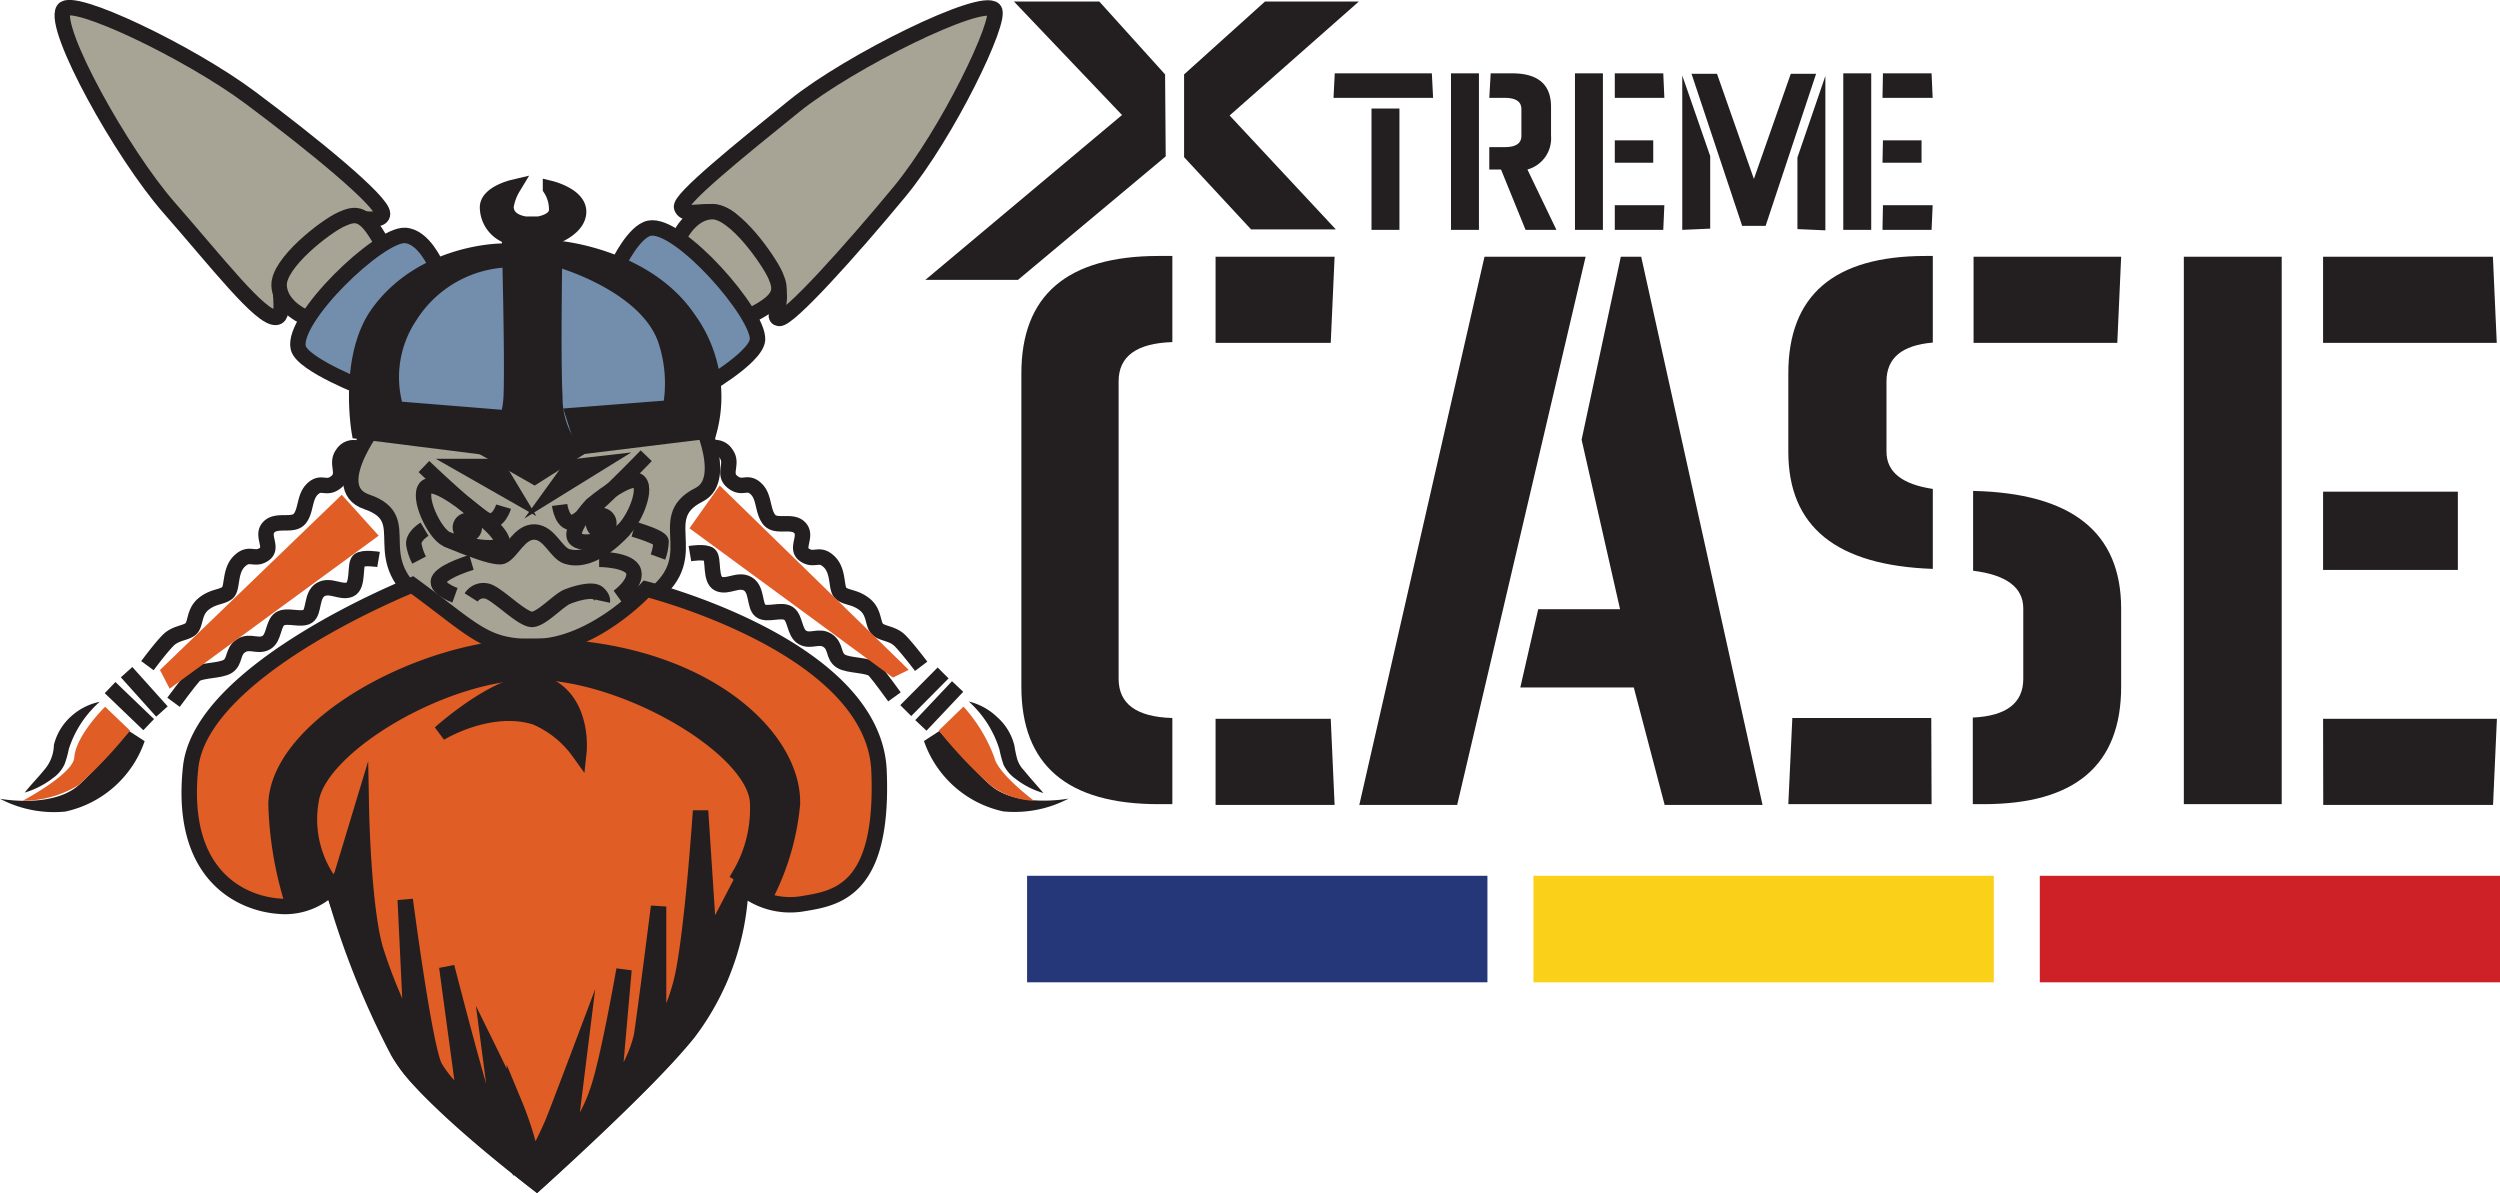 <svg xmlns="http://www.w3.org/2000/svg" width="161.94" height="77.28" viewBox="0 0 161.94 77.28"><title>eXtreme-Case-Logo-small</title><path d="M33.75,28.38s-3.73,4.55-.93,5.5c3.39,1.16-.36,3.7,4,6.68,6.29,4.35,6.29,4.35,13.63,0,4.82-2.86.65-5.52,3.89-7.14,2.1-1.05-.26-5.59-.26-5.59Z" transform="translate(-9.06 -1.37)" fill="#a7a395" stroke="#231f20" stroke-miterlimit="10"/><path d="M43,17.64s-7.16.85-8.17,3.73a27.37,27.37,0,0,0-1.05,7.19s4.71.47,5.6,1.1a28.15,28.15,0,0,0,4.18,1.77l4.21-2,4.85-.55s1.44-4.86-.43-7.23C49.89,18.69,43,17.64,43,17.64Z" transform="translate(-9.06 -1.37)" fill="#738dad"/><path d="M49,35.26a1,1,0,1,1-1-1A1,1,0,0,1,49,35.26Z" transform="translate(-9.06 -1.37)" fill="#231f20"/><path d="M40.28,35.59a.95.95,0,1,1-1-1A.94.94,0,0,1,40.28,35.59Z" transform="translate(-9.06 -1.37)" fill="#231f20"/><path d="M56.85,16.1c-1.29-1.9-3.32-.36-3.64-1.3-.17-.52,3.73-3.68,7.31-6.57S72.65,1.13,73.46,2c.54.6-3,8-6.14,11.8S60.15,22.07,59.53,22s.61-1.28-.41-2.72" transform="translate(-9.06 -1.37)" fill="#a7a395" stroke="#231f20" stroke-miterlimit="10"/><path d="M53,16.84s.75-1.75,2.21-1.76,3.68,3.2,4.09,4.15.41,1.56-1.56,2.55" transform="translate(-9.06 -1.37)" fill="#a7a395" stroke="#231f20" stroke-miterlimit="10"/><path d="M49.13,18.44s1-2.09,2-2.29c1.93-.37,7.11,5.56,7,7.23-.11,1.2-3.7,3.22-3.7,3.22" transform="translate(-9.06 -1.37)" fill="#738dad" stroke="#231f20" stroke-miterlimit="10"/><path d="M27.33,19.23c-.36.5.31,2.64-.39,2.7-1,.09-3.86-3.61-6.93-7.11S12.45,3.21,13.17,2c.53-.88,8.1,2.71,12.11,5.7s8.57,6.71,8.56,7.52-2.69-.13-2.7.54" transform="translate(-9.06 -1.37)" fill="#a7a395" stroke="#231f20" stroke-miterlimit="10"/><path d="M29,22s-1.79-.67-1.86-2.13,3-3.82,4-4.28,1.54-.48,2.61,1.44" transform="translate(-9.06 -1.37)" fill="#a7a395" stroke="#231f20" stroke-miterlimit="10"/><path d="M32.82,26.6S28.63,25,28.38,23.9c-.45-1.91,5.23-7.36,6.91-7.28,1.2.05,2,1.9,2,1.9" transform="translate(-9.06 -1.37)" fill="#738dad" stroke="#231f20" stroke-miterlimit="10"/><path d="M41.57,17.64s-5.1,0-8,4c-2.07,2.86-1.24,7.67-1.24,7.67l7.93,1L41,28.37l-6.29-.51a7.11,7.11,0,0,1,.89-6,7.85,7.85,0,0,1,6-3.65Z" transform="translate(-9.06 -1.37)" fill="#231f20" stroke="#231f20" stroke-miterlimit="10"/><path d="M45.34,18.21v-.73s5.58.52,8.3,4.53A8.58,8.58,0,0,1,55,29.28l-8.14,1-.65-2,6.28-.49a8.87,8.87,0,0,0-.32-4.42C50.92,19.79,45.34,18.21,45.34,18.21Z" transform="translate(-9.06 -1.37)" fill="#231f20" stroke="#231f20" stroke-miterlimit="10"/><path d="M42.29,13.51s-1.65.39-1.65,1.29a2,2,0,0,0,1.42,1.89s.21,7.71.12,10.28a6.23,6.23,0,0,1-1.34,3.65l2.84,1.62,2.56-1.62A5.49,5.49,0,0,1,45,27.05c-.14-2.53,0-10.36,0-10.36s1.54-.55,1.54-1.61-1.82-1.5-1.82-1.5a2.46,2.46,0,0,1,.4,1.38c0,.77-1.17.93-1.17.93h-.86s-1.29-.12-1.25-1.17A3.44,3.44,0,0,1,42.29,13.51Z" transform="translate(-9.06 -1.37)" fill="#231f20" stroke="#231f20" stroke-miterlimit="10"/><polygon points="35.84 31.84 36.98 30.26 38.72 30.06 35.84 31.84" fill="#231f20" stroke="#231f20" stroke-miterlimit="10"/><polygon points="32.23 30.22 33.33 32.05 30.12 30.22 32.23 30.22" fill="#231f20" stroke="#231f20" stroke-miterlimit="10"/><path d="M41.68,34.19s-.31,1.06-1,.9-4.16-3.5-4.16-3.5" transform="translate(-9.06 -1.37)" fill="none" stroke="#231f20" stroke-miterlimit="10"/><path d="M45.31,34.08s.18,1.42,1,1.08,4.61-4.27,4.61-4.27" transform="translate(-9.06 -1.37)" fill="none" stroke="#231f20" stroke-miterlimit="10"/><path d="M38,36.3c-.81-.37-1.92-2.75-1.35-3.36s3.08,1.51,3.08,1.51,2.34,1.74,1.77,2.23S38.38,36.48,38,36.3Z" transform="translate(-9.06 -1.37)" fill="none" stroke="#231f20" stroke-miterlimit="10"/><path d="M49.11,35.94c.81-.36,1.92-2.75,1.35-3.36s-3.08,1.51-3.08,1.51-1.61,1.73-1,2.22S48.71,36.12,49.11,35.94Z" transform="translate(-9.06 -1.37)" fill="none" stroke="#231f20" stroke-miterlimit="10"/><path d="M38,36.3s3,1.32,3.59,1.11,1.12-1.62,2.1-1.58,1.38,1.36,2.09,1.58c1.77.56,3.73-1.76,3.73-1.76" transform="translate(-9.06 -1.37)" fill="none" stroke="#231f20" stroke-miterlimit="10"/><path d="M39.58,40.07a.94.94,0,0,1,1.06-.4c.69.2,2.29,1.9,2.93,1.82s1.65-1.22,2.22-1.46,1.66-.53,2-.24.29.52.29.52" transform="translate(-9.06 -1.37)" fill="none" stroke="#231f20" stroke-miterlimit="10"/><path d="M38.53,39.93s-1.42-.51-1-1.08S39.6,37.8,39.6,37.8" transform="translate(-9.06 -1.37)" fill="none" stroke="#231f20" stroke-miterlimit="10"/><path d="M47.87,37.6s2,0,2.23.78-1,1.66-1,1.66" transform="translate(-9.06 -1.37)" fill="none" stroke="#231f20" stroke-miterlimit="10"/><path d="M36.56,35.65s-.77.46-.69,1a3.38,3.38,0,0,0,.34,1" transform="translate(-9.06 -1.37)" fill="none" stroke="#231f20" stroke-miterlimit="10"/><path d="M50.11,35.65s1.73.5,1.77.8a3.3,3.3,0,0,1-.2,1" transform="translate(-9.06 -1.37)" fill="none" stroke="#231f20" stroke-miterlimit="10"/><path d="M32.34,30.46a.83.83,0,0,0-1.08.3c-.5.65.23,1.3-.42,1.83s-.93-.09-1.51.43-.42,1.42-.86,1.95-1.48,0-2,.55.33,1.33-.31,1.76-.94-.2-1.6.45-.4,1.76-.78,2.05-.91.21-1.53.71-.5,1.22-.78,1.56-1,.28-1.51.79-1.35,1.65-1.35,1.65" transform="translate(-9.06 -1.37)" fill="none" stroke="#231f20" stroke-miterlimit="10"/><path d="M33.58,37.61s-1-.17-1.28.07,0,1.64-.58,1.88-1.27-.36-1.89,0S29.43,41,29,41.29s-1.35-.13-1.81.17S26.84,42.7,26.3,43s-1.06-.17-1.63.2-.35,1-.85,1.33-1.84.22-2.19.61-1.33,1.72-1.33,1.72" transform="translate(-9.06 -1.37)" fill="none" stroke="#231f20" stroke-miterlimit="10"/><line x1="8.2" y1="43.54" x2="10.49" y2="46.09" fill="none" stroke="#231f20" stroke-miterlimit="10"/><line x1="7.13" y1="44.54" x2="9.63" y2="46.94" fill="none" stroke="#231f20" stroke-miterlimit="10"/><path d="M15.52,46.83a6.89,6.89,0,0,0-2,3.05,6.42,6.42,0,0,1-.28,1,2.23,2.23,0,0,1-.75.89,5.58,5.58,0,0,1-1.83.94c.43-.54.89-1,1.29-1.5a2.51,2.51,0,0,0,.6-1.58,3.63,3.63,0,0,1,1.12-1.86A3.91,3.91,0,0,1,15.52,46.83Z" transform="translate(-9.06 -1.37)" fill="#231f20"/><path d="M9.06,53.11a7.5,7.5,0,0,0,4.23.83,7,7,0,0,0,5.14-4.56l-1-.65S15,51.5,14.1,52.28C12.36,53.74,9.06,53.11,9.06,53.11Z" transform="translate(-9.06 -1.37)" fill="#231f20"/><path d="M15.87,47.15s-1.9,1.85-2,3.3c-.09,1.07-3.34,2.79-3.34,2.79a7,7,0,0,0,3.6-1,28.31,28.31,0,0,0,3.35-3.55Z" transform="translate(-9.06 -1.37)" fill="#e15d26"/><polyline points="22.14 32.05 24.53 34.7 10.99 44.61 10.36 43.4 22.76 31.45" fill="#e15d26"/><path d="M55,30.45a.84.84,0,0,1,1.09.31c.49.64-.24,1.29.41,1.82s.93-.09,1.51.43.42,1.41.86,2,1.49,0,2,.55-.33,1.33.31,1.76.94-.2,1.6.45.39,1.76.77,2.05.91.21,1.53.71.5,1.22.79,1.56,1,.28,1.5.79,1.36,1.65,1.36,1.65" transform="translate(-9.06 -1.37)" fill="none" stroke="#231f20" stroke-miterlimit="10"/><path d="M53.75,37.23s1-.17,1.28.08,0,1.63.59,1.88,1.26-.36,1.88,0,.41,1.42.82,1.74,1.34-.13,1.81.17.37,1.25.91,1.56,1.06-.17,1.63.2.34,1,.85,1.33,1.83.22,2.18.61S67,46.51,67,46.51" transform="translate(-9.06 -1.37)" fill="none" stroke="#231f20" stroke-miterlimit="10"/><line x1="61.09" y1="43.59" x2="58.67" y2="46.03" fill="none" stroke="#231f20" stroke-miterlimit="10"/><line x1="62.03" y1="44.47" x2="59.65" y2="46.99" fill="none" stroke="#231f20" stroke-miterlimit="10"/><path d="M71.81,46.81a4,4,0,0,1,1.83,1,3.61,3.61,0,0,1,1.13,1.86,7.21,7.21,0,0,0,.19.9,1.79,1.79,0,0,0,.41.68c.39.48.86,1,1.28,1.49a5.33,5.33,0,0,1-1.82-.93,2.41,2.41,0,0,1-.76-.89,7.49,7.49,0,0,1-.27-1A6.91,6.91,0,0,0,71.81,46.81Z" transform="translate(-9.06 -1.37)" fill="#231f20"/><path d="M78.28,53.1a7.53,7.53,0,0,1-4.23.83,7,7,0,0,1-5.14-4.56l1-.65s2.42,2.77,3.35,3.55C75,53.72,78.28,53.1,78.28,53.1Z" transform="translate(-9.06 -1.37)" fill="#231f20"/><path d="M71.47,47.14a10.12,10.12,0,0,1,2,3.3c.23,1.05,2.57,2.8,2.57,2.8a5,5,0,0,1-2.82-1,29.07,29.07,0,0,1-3.35-3.55Z" transform="translate(-9.06 -1.37)" fill="#e15d26"/><polygon points="58.86 43.39 58.63 43.16 46.62 31.45 44.66 34.22 57.84 43.89 58.86 43.39" fill="#e15c26"/><path d="M35.76,39.26c4.11,3,4.66,4,7.86,4,3.89,0,7.3-3.73,7.3-3.73S65.67,43.23,66,51.31c.32,7.79-2.75,8.24-4.95,8.6a4.82,4.82,0,0,1-4-1.14,16.77,16.77,0,0,1-3.39,9.49C51,71.59,43.83,78,43.83,78s-7.33-5.52-9-8.52A54,54,0,0,1,30.6,58.77a4.24,4.24,0,0,1-3.47,1.3c-2.27-.16-6.49-1.85-5.72-9C22.1,44.69,35.76,39.26,35.76,39.26Z" transform="translate(-9.06 -1.37)" fill="#e15d26" stroke="#231f20" stroke-miterlimit="10"/><path d="M57,58.63l-.32,2.82s-.69,2.61-1.06,3.43a26.94,26.94,0,0,1-2.94,4.47c-2,2.39-8.86,8.65-8.86,8.65s-6.78-5.34-8.42-7.66-4.62-10.9-4.62-10.9l1.69-5.59s.12,6.28.91,9a33.09,33.09,0,0,0,2.35,5.6l-.42-8.8s1.25,9.6,1.92,10.84a7.3,7.3,0,0,0,1.94,2.14L38,64s1.62,6.31,2.35,8.63a8.78,8.78,0,0,0,1.22,2.84l-.79-6s.87,1.77,1.6,3.37a21.6,21.6,0,0,1,1.19,3.83A23.08,23.08,0,0,0,44.9,74c.49-1.24,1.7-4.45,1.7-4.45l-.73,5.87A10.35,10.35,0,0,0,47.78,72c.69-2,1.7-7.82,1.7-7.82L48.79,72a8.08,8.08,0,0,0,1.83-3.55c.28-1.87,1.1-8.36,1.1-8.36V68s.73-.26,1.44-2.92,1.28-11.19,1.28-11.19L55,62.47l2-3.84" transform="translate(-9.06 -1.37)" fill="#231f20" stroke="#231f20" stroke-miterlimit="10"/><path d="M37.56,48.86s4.66-4.22,7-3.08,2,4.3,2,4.3a6.7,6.7,0,0,0-2.8-2.25C40.78,46.88,37.56,48.86,37.56,48.86Z" transform="translate(-9.06 -1.37)" fill="#231f20" stroke="#231f20" stroke-miterlimit="10"/><path d="M30.6,58.77a7,7,0,0,1-1.39-5.53c.46-3.48,8.6-8.4,14.52-8.34C49.85,45,58.14,50,58.14,53.46A8.46,8.46,0,0,1,57,58L58.8,59.1a16.23,16.23,0,0,0,1.59-5.64c.12-4.52-6.12-10.23-16.77-10.23-7.15,0-16.54,5.14-16.68,10.23a23.42,23.42,0,0,0,1,6.14Z" transform="translate(-9.06 -1.37)" fill="#231f20" stroke="#231f20" stroke-miterlimit="10"/><path d="M95.44,7.71l.08-1.59h6.29l.08,1.59Zm4.27.69v7.86H97.9V8.4Z" transform="translate(-9.06 -1.37)" fill="#231f20"/><path d="M104.86,6.12V16.26h-1.81V6.12Zm.76,0H107c1.69,0,2.53.72,2.53,2.17v1.88A2.09,2.09,0,0,1,108,12.35l1.88,3.91h-2l-1.59-3.91h-.76V10.9h1c.72,0,1.08-.24,1.08-.73V8.44c0-.49-.36-.73-1.08-.73h-1Z" transform="translate(-9.06 -1.37)" fill="#231f20"/><path d="M112.89,6.12V16.26h-1.81V6.12Zm.77,0h3.14l.07,1.59h-3.21Zm0,4.34h2.49v1.45h-2.49Zm0,4.2h3.21l-.07,1.6h-3.14Z" transform="translate(-9.06 -1.37)" fill="#231f20"/><path d="M119.84,11.48v4.7l-1.81.08v-10ZM123.43,16h-1.52l-3.28-9.85h1.65l2.39,6.81,2.39-6.81h1.64Zm3.87-9.71v10l-1.81-.08v-4.7l0,.06Z" transform="translate(-9.06 -1.37)" fill="#231f20"/><path d="M130.27,6.12V16.26h-1.81V6.12Zm.76,0h3.15l.07,1.59H131Zm0,4.34h2.5v1.45H131Zm0,4.2h3.22l-.07,1.6H131Z" transform="translate(-9.06 -1.37)" fill="#231f20"/><path d="M85,53.46H84.1q-8.88,0-8.88-7.61V25.56q0-7.6,8.88-7.61H85v5.58q-3.48.11-3.48,2.54V45.34c0,1.63,1.16,2.47,3.48,2.54ZM87.8,18h7.71l-.25,5.58H87.8Zm0,29.93h7.46l.25,5.58H87.8Z" transform="translate(-9.06 -1.37)" fill="#231f20"/><path d="M111.77,18l-8.32,35.51H97.11L105.22,18Zm-.26,11.85L114.05,18h1.32l7.86,35.51h-6.34l-2-7.61h-7.35l1.16-5.07H114Z" transform="translate(-9.06 -1.37)" fill="#231f20"/><path d="M124.9,30.63V25.56q0-7.6,8.88-7.61h.48l0,5.61c-2,.17-3,1-3,2.51v4.56c0,1.31,1,2.11,3,2.41l0,5.18C128,38,124.9,35.49,124.9,30.63Zm9.28,22.83H124.9l.26-5.58h9Zm2.67-5.61c2.18-.1,3.27-.94,3.27-2.51V40.78c0-1.35-1.08-2.17-3.25-2.44V33.17q9.58.21,9.59,7.61v5.07q0,7.6-8.88,7.61h-.73ZM136.9,18h9.56l-.25,5.58H136.9Z" transform="translate(-9.06 -1.37)" fill="#231f20"/><path d="M156.86,18V53.46h-6.34V18Zm2.68,0h11l.25,5.58H159.54Zm0,15.22h8.73v5.07h-8.73Zm0,14.71H170.8l-.25,5.58h-11Z" transform="translate(-9.06 -1.37)" fill="#231f20"/><path d="M84.57,11.5l-9.57,8H69L81.74,8.82l-7-7.35h5.53l4.26,4.72Zm1.19-5.31L91,1.47h6.08L88.71,8.85l6.88,7.38H90.1l-4.34-4.68Z" transform="translate(-9.06 -1.37)" fill="#231f20"/><rect x="66.53" y="56.73" width="29.82" height="6.9" fill="#263779"/><rect x="132.13" y="56.73" width="29.82" height="6.9" fill="#ce2027"/><rect x="99.33" y="56.73" width="29.82" height="6.9" fill="#fbd018"/></svg>